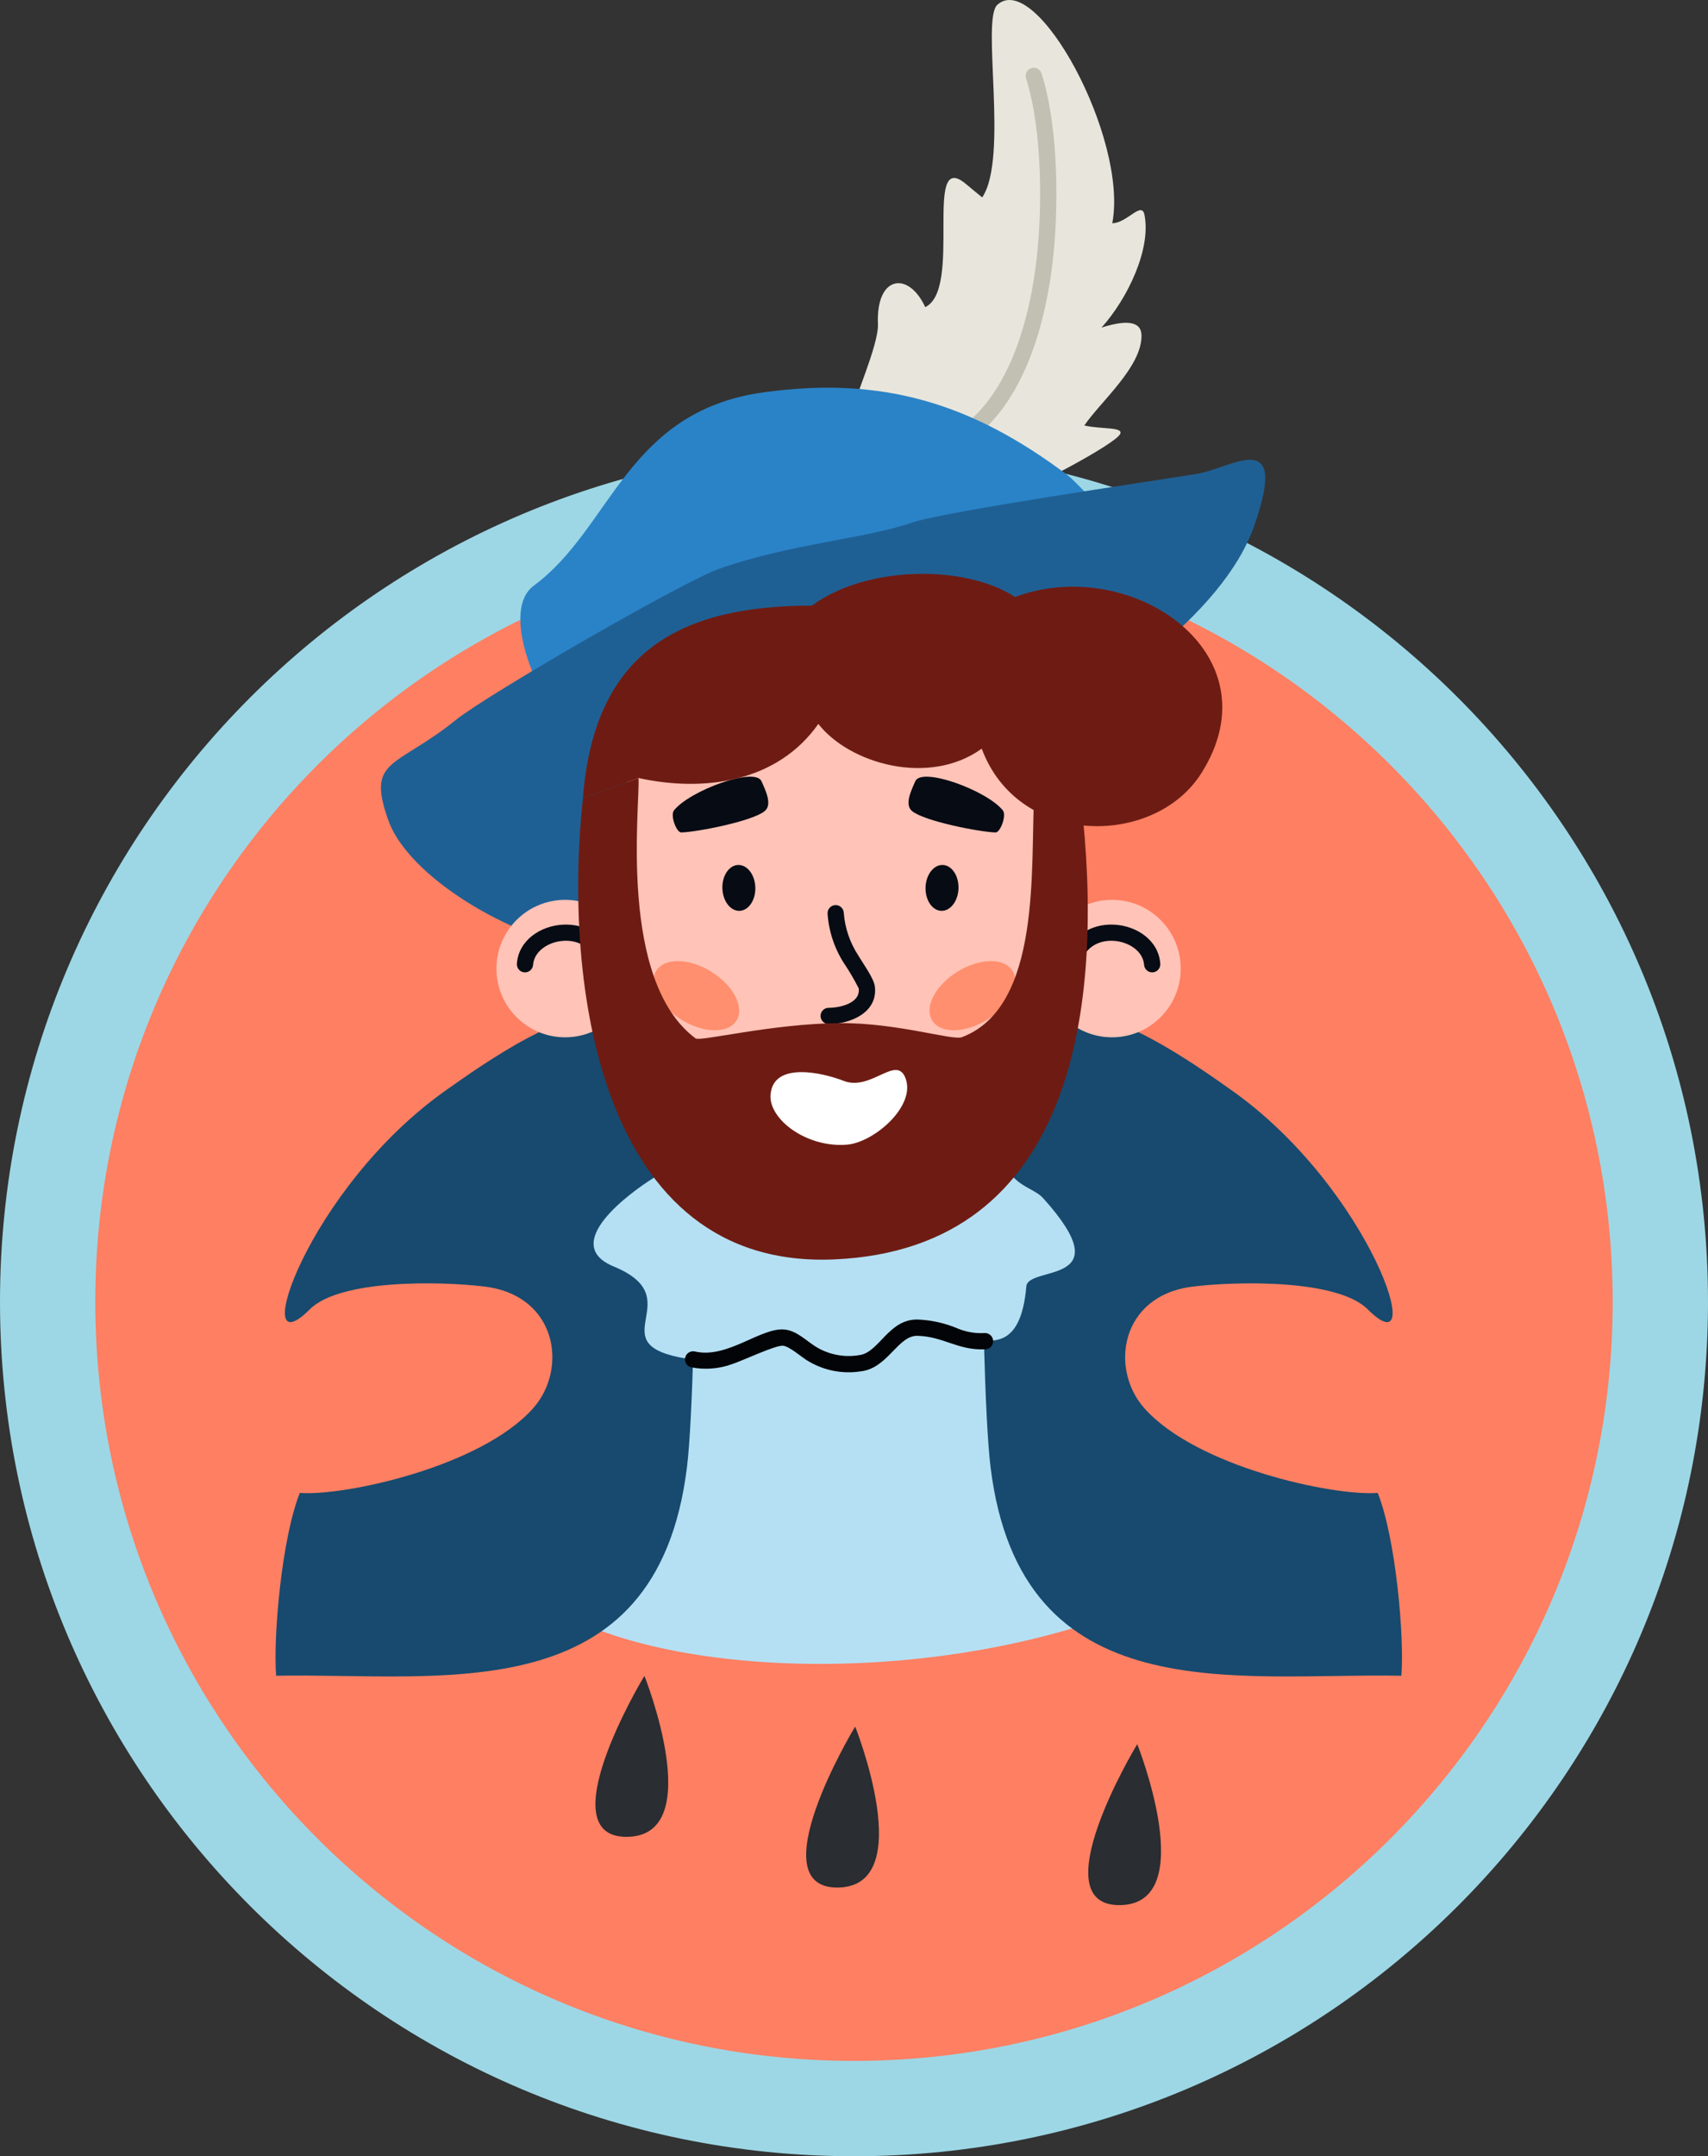 <?xml version="1.0" encoding="utf-8"?>
<!-- Generator: Adobe Illustrator 28.3.0, SVG Export Plug-In . SVG Version: 6.00 Build 0)  -->
<svg version="1.1" id="Laag_1" xmlns="http://www.w3.org/2000/svg" xmlns:xlink="http://www.w3.org/1999/xlink" x="0px" y="0px"
	 viewBox="0 0 291.487 367.782" style="enable-background:new 0 0 291.487 367.782;" xml:space="preserve">
<rect x="0" y="0" width="291.487" height="367.782" fill="#333333" stroke="none"/>
<style type="text/css">
	.st0{fill:#9DD7E5;}
	.st1{fill:#FF7F62;}
	.st2{fill:#2A2D31;}
	.st3{clip-path:url(#SVGID_00000057864661934277505900000014364236335569774492_);}
	.st4{fill-rule:evenodd;clip-rule:evenodd;fill:#2F79AA;}
	.st5{fill-rule:evenodd;clip-rule:evenodd;fill:#174A6E;}
	.st6{fill-rule:evenodd;clip-rule:evenodd;fill:#2A83C7;}
	.st7{fill-rule:evenodd;clip-rule:evenodd;fill:#B5E0F4;}
	.st8{fill-rule:evenodd;clip-rule:evenodd;fill:#1F6094;}
	.st9{fill-rule:evenodd;clip-rule:evenodd;fill:#D1AD81;}
	.st10{fill-rule:evenodd;clip-rule:evenodd;fill:#E8E6DC;}
	.st11{fill-rule:evenodd;clip-rule:evenodd;fill:#C1C0B3;}
	.st12{fill-rule:evenodd;clip-rule:evenodd;fill:#56A5D1;}
	.st13{fill-rule:evenodd;clip-rule:evenodd;fill:#FFC3B7;}
	.st14{fill-rule:evenodd;clip-rule:evenodd;fill:#070B14;}
	.st15{fill-rule:evenodd;clip-rule:evenodd;fill:#FF8F6E;}
	.st16{fill-rule:evenodd;clip-rule:evenodd;fill:#6E1C13;}
	.st17{fill-rule:evenodd;clip-rule:evenodd;fill:#FFFFFF;}
	.st18{fill-rule:evenodd;clip-rule:evenodd;fill:#020407;}
</style>
<g id="Group_20709" transform="translate(0 -808.272)">
	<g id="Group_20704" transform="translate(0 81.562)">
		<path id="Path_1293" class="st0" d="M291.487,948.748c0.001,80.492-65.25,145.743-145.742,145.744
			c-0.001,0-0.001,0-0.002,0C65.251,1094.492,0,1029.241,0,948.749
			c0-0,0-0.001,0-0.001c0-80.492,65.251-145.743,145.743-145.743l0,0
			c80.492-0.001,145.743,65.25,145.744,145.742
			C291.487,948.747,291.487,948.748,291.487,948.748"/>
	</g>
	<g id="Group_20705" transform="translate(16.264 97.826)">
		<path id="Path_1294" class="st1" d="M258.959,932.485c0,71.51-57.97,129.48-129.48,129.48
			c-0.001,0-0.002,0-0.003,0c-71.509-0.001-129.479-57.971-129.479-129.48
			s57.97-129.479,129.479-129.48c71.51,0,129.48,57.97,129.48,129.48l0,0"/>
	</g>
	<g id="Group_20706" transform="translate(101.617 291.123)">
		<path id="Path_1295" class="st2" d="M8.366,803.005c-0.6,0.9-16.5,27.745-2.849,27.445
			S8.366,803.005,8.366,803.005"/>
	</g>
	<g id="Group_20707" transform="translate(137.582 299.769)">
		<path id="Path_1296" class="st2" d="M8.366,803.005c-0.6,0.9-16.5,27.745-2.849,27.445
			S8.366,803.005,8.366,803.005"/>
	</g>
	<g id="Group_20708" transform="translate(185.721 302.769)">
		<path id="Path_1297" class="st2" d="M8.366,803.005c-0.6,0.9-16.5,27.745-2.849,27.445
			S8.366,803.005,8.366,803.005"/>
	</g>
</g>
<g>
	<defs>
		<path id="SVGID_1_" d="M16.264,222.038c-0.001,71.509,57.969,129.479,129.478,129.48
			c0,0,0.001,0,0.001,0l0,0c71.51,0.001,129.481-57.968,129.482-129.478
			c0-0.001,0-0.001,0-0.002l0,0c0-71.509-57.97-129.479-129.479-129.479
			c-0,0-0.001,0-0.001,0l0,0C74.236,92.558,16.265,150.527,16.264,222.036
			C16.264,222.037,16.264,222.037,16.264,222.038"/>
	</defs>
	<clipPath id="SVGID_00000057854174107832879750000004459113984824178600_">
		<use xlink:href="#SVGID_1_"  style="overflow:visible;"/>
	</clipPath>
	
		<g id="Group_20748" transform="translate(16.264 -710.446)" style="clip-path:url(#SVGID_00000057854174107832879750000004459113984824178600_);">
		<g id="Group_20710" transform="translate(186.569 162.08)">
			<path id="Path_1299" class="st4" d="M32.289,803.005l124.518,291.227
				c-3.657,26.006-44.884,39.958-68.687,40.729c-24.681,0.8-46.364,3-73.444,3H0
				L32.289,803.005z"/>
		</g>
		<g id="Group_20711" transform="translate(-90.982 161.954)">
			<path id="Path_1300" class="st4" d="M125.883,803.131L-0,1104.331
				c19.554,2.717,34.958,31.554,70.446,31.554c8.288,0,83.207-0.781,82.922-4.4
				l-3.008-328.48L125.883,803.131z"/>
		</g>
		<g id="Group_20712" transform="translate(218.858 159.45)">
			<path id="Path_1301" class="st5" d="M61.307,1108.673
				c-5.007-56.718,23.8-135.1,0.44-181.912
				c-21.638-43.353-40.341-79.411-61.747-121.126
				c65.315-22.266,96.744,103.52,101.6,127.354
				c2.967,14.531,36.645,178.935,31.621,181.009
				c-20.808,8.59-32.246,7.8-39.627,3.074
				c-14.824-9.487-18.4-11.847-32.287-8.4"/>
		</g>
		<g id="Group_20713" transform="translate(218.859 161.844)">
			<path id="Path_1302" class="st6" d="M0.348,906.589l-0.348-103.353
				c34.7-7.89,93.028,184.148,143.654,289.463
				c-0.718,11.468-21.7,14.676-30.819,14.676
				C84.954,1064.936,14.328,954.202,0.348,906.589"/>
		</g>
		<g id="Group_20714" transform="translate(-108.792 159.45)">
			<path id="Path_1303" class="st5" d="M73.578,1108.306c5.009-56.718-15-134.737,8.366-181.546
				c21.639-43.352,40.342-79.411,61.748-121.126
				C78.376,783.368,46.947,909.153,42.092,932.987
				c-9.64,47.279-5.236,96.575-34.363,142.485
				c-3.446,5.432-11.088,36.083-6.059,38.159c48.5,20.019,43.492-15.514,70.447-5.514
				L73.578,1108.306z"/>
		</g>
		<g id="Group_20715" transform="translate(-79.839 162.067)">
			<path id="Path_1304" class="st6" d="M116.379,885.121l-1.639-82.1
				c-9.586-0.6-32.662,19.7-55.674,45.555
				c-29.723,33.4-59.293,76.232-59.065,97.088
				c0.321,29.093,70.3,67.414,96.65,76.537
				c9.623-2.9,16.86-16.628,16.209-20.815
				c-8.57-12.012-38.7-45.525-52.935-55.521
				C79.118,915.121,109.849,891.235,116.379,885.121"/>
		</g>
		<g id="Group_20716" transform="translate(67.713 122.421)">
			<path id="Path_1305" class="st7" d="M88.193,803.005l-29.8,2.019l-28.171-0.919
				c-1.306,55.729-30.222,28.96-30.222,43.508c0,26.726,78.991,34.261,123.769,7.611
				C135.817,848.054,86.084,827.299,88.193,803.005"/>
		</g>
		<g id="Group_20717" transform="translate(31.094 171.066)">
			<path id="Path_1306" class="st6" d="M43.606,804.473l-43.606,20.729
				c1.708,51.335,5.909,127.689,23.793,181.436
				c12.05,23.057,140.211,23.03,150.431,0.367
				c11.73-48.125,21.991-110.926,17.576-181.8l-38.121-22.2
				C103.842,828.934,58.779,814.799,43.606,804.473"/>
		</g>
		<g id="Group_20718" transform="translate(53.607 178.561)">
			<path id="Path_1307" class="st8" d="M8.415,803.005l-8.408,4c-0.031,3.755,0.051,7.771,0.014,13.865
				C-0.093,839.689,0.666,858.56,1.97,877.332
				c3.235,44.49,9.082,88.752,17.509,132.557c2.749,0.812,5.721,1.552,8.892,2.212
				c-8.742-44.713-14.786-89.911-18.1-135.35c-1.29-18.563-2.039-37.224-1.93-55.835
				c0.052-8.4-0.14-12.68,0.073-17.911"/>
		</g>
		<g id="Group_20719" transform="translate(176.076 177.191)">
			<path id="Path_1308" class="st8" d="M0,1014.233c3.127-0.577,6.083-1.226,8.835-1.941
				c8.213-43.096,13.923-86.632,17.1-130.388
				c1.3-18.773,2.064-37.643,1.95-56.462
				c-0.048-8.029,0.109-12.452-0.055-17.42l-8.614-5.016
				c0.612,7.787,0.285,11.8,0.349,22.487
				c0.114,18.611-0.639,37.271-1.929,55.835C14.387,925.939,8.498,970.319,0,1014.233"
				/>
		</g>
		<g id="Group_20720" transform="translate(53.036 167.029)">
			<path id="Path_1309" class="st9" d="M14.676,803.005l-14.677,8.072l75.446,124.764v0.076
				l0.023-0.039l0.023,0.039v-0.076l75.445-124.764l-14.676-8.072L75.467,904.211
				L14.676,803.005z"/>
		</g>
		<g id="Group_20721" transform="translate(151.347 80.44)">
			<path id="Path_1310" class="st5" d="M0,838.049l13.8-34.689
				c7.677-2.431,22.651,8.3,28.73,12.58
				c23.778,16.756,33.995,48.114,23.27,37.393
				c-5.187-5.187-22.465-4.788-29.844-3.88
				c-12.4,1.526-14.226,14.035-8.29,20.73C36.58,880.233,60,885.233,67.512,884.646
				c3.114,7.837,4.56,24.678,4.035,31.188
				c-27.967-0.572-64.947,6.432-70.111-35.592
				C0.389,871.717,0,847.462,0,838.049"/>
		</g>
		<g id="Group_20722" transform="translate(30.759 80.44)">
			<path id="Path_1311" class="st5" d="M71.653,838.049l-13.8-34.689
				c-7.677-2.431-22.65,8.3-28.73,12.58
				C5.347,832.696-4.872,864.054,5.847,853.333
				c5.187-5.187,22.466-4.788,29.845-3.88
				c12.4,1.526,14.226,14.035,8.29,20.73
				c-8.908,10.05-32.33,15.05-39.84,14.463
				c-3.115,7.837-4.561,24.678-4.036,31.188
				c27.967-0.571,64.948,6.432,70.111-35.591c1.047-8.526,1.436-32.78,1.436-42.193"
				/>
		</g>
		<g id="Group_20723" transform="translate(85.043 108.286)">
			<path id="Path_1312" class="st7" d="M71.693,803.005l-61.391,0.022
				c-4.132,2.57-16.145,11.33-6.873,15.153c13.054,5.383-2.112,12.8,11.248,15.5
				c13.573,2.747,15.577-9.2,23.849,0.492c0.954,1.119,8.592,2.97,12.3-3.459
				c5.381-9.339,21.275,10.931,23.02-9.142c0.317-3.64,16.415,0,2.873-15.042
				C75.498,805.18,73.359,804.745,71.693,803.005"/>
		</g>
		<g id="Group_20724" transform="translate(129.159 -92.559)">
			<path id="Path_1313" class="st10" d="M28.987,886.395l-28.983-13.026
				c-0.041-1.406,4.555-11.512,4.4-15.058c-0.357-8.406,5.248-9.078,8.072-2.92
				c6.416-3.042-0.375-26.869,6.772-21.144c0.336,0.267,2.918,2.426,2.952,2.431
				c4.546-6.746-0.194-30.3,2.568-32.839c6.649-6.1,22.382,22.776,19.63,37.242
				c2.491,0,5.006-3.824,5.488-1.452c1.182,5.806-2.859,14.3-7.323,19.248
				c5.054-1.6,6.769-0.666,6.819,1.282c0.136,5.347-6.968,11.333-9.754,15.412
				c2.82,0.683,6.75,0.2,6.107,1.472c-0.881,1.75-15.522,9.449-16.747,9.352"/>
		</g>
		<g id="Group_20725" transform="translate(147.22 -81.003)">
			<path id="Path_1314" class="st11" d="M14.265,803.971c2.976,9.337,3.015,23.7,1.751,33.318
				c-1.367,10.381-4.973,22.809-13.809,29.309c-0.617,0.453-1.484,0.321-1.939-0.295
				c-0.452-0.617-0.32-1.483,0.295-1.938
				c8.148-5.994,11.447-17.892,12.7-27.438
				c1.207-9.191,1.2-23.187-1.645-32.115c-0.23-0.729,0.172-1.508,0.9-1.742
				c0.73-0.231,1.509,0.171,1.743,0.9"/>
		</g>
		<g id="Group_20726" transform="translate(72.536 -26.43)">
			<path id="Path_1315" class="st12" d="M102.49,827.236L4.892,856.221
				c-1.674-0.847-8.375-15.2-2.567-19.477c13.31-9.809,15.73-29.726,39.259-32.959
				c20.24-2.779,35.476,1.859,51.827,14.154c1.55,1.165,8.891,9.233,9.079,9.3"
				/>
		</g>
		<g id="Group_20727" transform="translate(48.747 -14.131)">
			<path id="Path_1316" class="st4" d="M37.428,886.475c-11.106,0.083-32.3-11.089-36.175-22.005
				c-3.772-10.615,1.23-8.787,11.563-17.118
				c5.334-4.3,38.825-23.661,45.035-25.81
				c12.342-4.272,24.727-5.063,32.687-7.8c5.569-1.915,39.869-6.913,48.767-8.344
				c5.929-1,15.723-8.29,9.739,8.837C138.415,844.656,66.663,871.724,37.428,886.475"/>
		</g>
		<g id="Group_20728" transform="translate(85.989 14.632)">
			<path id="Path_1317" class="st13" d="M40.359,902.804c22.23,0,40.361-22.416,40.361-49.9
				c0-27.484-18.131-49.9-40.361-49.9S0,825.42,0,852.904
				C0,880.388,18.131,902.804,40.359,902.804"/>
		</g>
		<g id="Group_20729" transform="translate(98.547 39.923)">
			<path id="Path_1318" class="st14" d="M1.454,812.512c2.767-0.085,12.15-1.922,14.238-3.644
				c1.334-1.1,0.174-3.472-0.549-5.1c-1.11-2.486-12.174,1.566-14.93,4.967
				c-0.685,0.841,0.416,3.8,1.241,3.773"/>
		</g>
		<g id="Group_20730" transform="translate(138.782 39.923)">
			<path id="Path_1319" class="st14" d="M14.85,812.512c-2.767-0.085-12.15-1.922-14.238-3.644
				c-1.334-1.1-0.174-3.472,0.549-5.1c1.109-2.486,12.174,1.566,14.93,4.967
				c0.685,0.841-0.416,3.8-1.241,3.773"/>
		</g>
		<g id="Group_20731" transform="translate(107.014 54.973)">
			<path id="Path_1320" class="st14" d="M2.693,803.007c1.552-0.049,2.866,1.662,2.932,3.824
				c0.066,2.162-1.137,3.949-2.689,4c-1.552,0.051-2.866-1.666-2.933-3.824
				S1.14,803.054,2.693,803.007"/>
		</g>
		<g id="Group_20732" transform="translate(141.687 54.973)">
			<path id="Path_1321" class="st14" d="M2.935,803.007c-1.553-0.049-2.867,1.662-2.932,3.824
				c-0.065,2.162,1.137,3.949,2.689,4c1.552,0.051,2.867-1.666,2.932-3.824
				S4.487,803.054,2.935,803.007"/>
		</g>
		<g id="Group_20733" transform="translate(161.793 60.924)">
			<path id="Path_1322" class="st13" d="M11.925,803.009c6.473,0.111,11.63,5.448,11.52,11.921
				c-0.111,6.473-5.448,11.631-11.921,11.52c-0.001,0-0.002-0-0.002-0
				c-6.473-0.111-11.631-5.449-11.52-11.923c0-0,0-0,0-0
				C0.115,808.055,5.453,802.899,11.925,803.009"/>
		</g>
		<g id="Group_20734" transform="translate(165.22 65.144)">
			<path id="Path_1323" class="st14" d="M0.015,810.081c1.512-10.3,15.942-8.408,16.516-0.409
				c0.053,0.763-0.521,1.426-1.284,1.482c-0.763,0.053-1.426-0.521-1.482-1.284
				c-0.339-4.709-9.972-6.428-11.006,0.614c-0.113,0.756-0.816,1.279-1.573,1.17
				C0.429,811.541-0.094,810.838,0.015,810.081"/>
		</g>
		<g id="Group_20735" transform="translate(68.456 60.924)">
			<path id="Path_1324" class="st13" d="M11.524,803.009c-6.473,0.111-11.631,5.448-11.522,11.921
				c0.112,6.474,5.45,11.631,11.924,11.52
				c6.473-0.111,11.631-5.448,11.52-11.921c-0-0.001-0-0.002-0-0.002
				C23.333,808.055,17.996,802.899,11.524,803.009"/>
		</g>
		<g id="Group_20736" transform="translate(71.943 65.144)">
			<path id="Path_1325" class="st14" d="M16.52,810.081c-1.512-10.3-15.942-8.408-16.516-0.409
				c-0.054,0.764,0.521,1.427,1.284,1.482c0.763,0.053,1.426-0.521,1.482-1.284
				c0.339-4.709,9.973-6.428,11.006,0.614c0.113,0.756,0.816,1.279,1.573,1.17
				c0.757-0.113,1.28-0.816,1.172-1.573"/>
		</g>
		<g id="Group_20737" transform="translate(123.773 61.818)">
			<path id="Path_1326" class="st14" d="M1.193,804.431c0.202,3.015,1.162,5.93,2.791,8.474
				c0.933,1.383,1.778,2.824,2.53,4.313c0.311,2.541-3.224,3.307-5.13,3.307
				c-0.766,0.001-1.386,0.621-1.387,1.387c0.003,0.764,0.623,1.383,1.387,1.384
				c3.709,0,8.425-1.959,7.88-6.417c-0.171-1.4-2.1-4.032-2.857-5.329
				c-1.405-2.157-2.246-4.633-2.445-7.2c-0.024-0.764-0.66-1.365-1.424-1.345
				C1.774,803.029,1.172,803.667,1.193,804.431"/>
		</g>
		<g id="Group_20738" transform="translate(95.261 71.377)">
			<path id="Path_1327" class="st15" d="M0.455,804.665c-1.399,2.265,0.537,5.997,4.322,8.337
				c3.785,2.34,7.989,2.4,9.388,0.132s-0.537-6-4.321-8.334
				C6.06,802.466,1.855,802.402,0.455,804.665"/>
		</g>
		<g id="Group_20739" transform="translate(142.369 71.377)">
			<path id="Path_1328" class="st15" d="M14.164,804.665c1.4,2.265-0.537,6-4.321,8.336
				s-7.989,2.4-9.388,0.132c-1.399-2.268,0.537-6,4.321-8.334
				c3.784-2.334,7.988-2.4,9.388-0.133"/>
		</g>
		<g id="Group_20740" transform="translate(82.41 40.144)">
			<path id="Path_1329" class="st16" d="M0.807,806.438l9.488-3.433
				c0.271,4.839-3.486,34.566,9.732,44.407c0.8,0.6,13.01-2.523,24.615-2.6
				c9.838-0.067,19.247,3.005,20.839,2.4
				c13.659-5.168,11.668-29.047,12.341-41.3l8,0.945
				c3.988,34.3-0.729,76.426-42.088,78.255
				C3.584,886.887-2.611,837.986,0.807,806.438"/>
		</g>
		<g id="Group_20741" transform="translate(83.217 5.316)">
			<path id="Path_1330" class="st16" d="M9.487,837.833c11.264,2.47,23.708,0.686,30.689-9.226
				c5.331,6.806,18.9,10.688,27.886,4.22
				c6.271,16.856,29.411,16.819,37.424,4.269
				c13.1-20.525-12.03-37.53-31.737-30.136
				c-8.342-5.494-25.226-5.494-34.673,1.468c-22.428,0-37.159,7.774-39.076,32.839
				L9.487,837.833z"/>
		</g>
		<g id="Group_20742" transform="translate(115.224 89.946)">
			<path id="Path_1331" class="st17" d="M22.997,804.278c-1.6-3.835-5.886,2.394-10.525,0.574
				c-3.393-1.333-12.059-3.422-12.463,2.411
				c-0.286,4.134,6.136,9.054,13.064,8.475c4.635-0.386,11.916-6.683,9.924-11.458
				"/>
		</g>
		<g id="Group_20743" transform="translate(-20.779 160.888)">
			<path id="Path_1332" class="st5" d="M55.68,804.197l-4.04,31.19
				c-23.247-4.316-35.926-2.506-51.637,14.368
				c-0.421,0.452,20.2-55.535,55.674-45.555"/>
		</g>
		<g id="Group_20744" transform="translate(218.858 161.193)">
			<path id="Path_1333" class="st5" d="M-0,803.891l4.035,31.188
				c23.247-4.316,32.735,11.088,46.428,35.847
				c0.3,0.54-14.994-77.018-50.463-67.038"/>
		</g>
		<g id="Group_20745" transform="translate(100.63 132.508)">
			<path id="Path_1334" class="st18" d="M1.705,808.455c5.544,1.307,11.333-4.219,15.383-3.736
				c2.007,0.24,3.544,1.845,5.19,2.887c2.222,1.387,4.876,1.91,7.458,1.471
				c3.4-0.4,5-6.2,10.015-6.07c2.381,0.097,4.723,0.631,6.911,1.575
				c1.421,0.566,2.949,0.816,4.476,0.73c0.764-0.037,1.415,0.549,1.456,1.313
				c0.039,0.764-0.547,1.415-1.311,1.457c-4.649,0.242-7.152-2.186-11.6-2.3
				c-3.333-0.086-5.064,5.512-9.615,6.053c-3.218,0.517-6.514-0.153-9.274-1.885
				c-0.977-0.618-2.966-2.348-4.035-2.477c-1.253-0.149-7.065,2.62-8.741,3.148
				c-2.226,0.802-4.628,0.987-6.95,0.534c-0.744-0.178-1.205-0.923-1.031-1.668
				C0.214,808.743,0.96,808.281,1.705,808.455"/>
		</g>
		<g id="Group_20746" transform="translate(218.753 249.95)">
			<path id="Path_1335" class="st18" d="M6.05,804.392c0,2.873-0.242,5.889-0.438,8.758
				c-0.3,4.4-0.655,8.8-1.025,13.2
				c-0.551,6.576-1.124,13.174-1.822,19.736c-0.081,0.761-0.764,1.313-1.525,1.233
				c-0.762-0.083-1.313-0.767-1.231-1.529c0.7-6.542,1.265-13.118,1.816-19.676
				c0.368-4.381,0.719-8.766,1.02-13.154c0.194-2.8,0.435-5.759,0.432-8.568
				c0.002-0.765,0.621-1.384,1.386-1.387
				C5.428,803.007,6.048,803.627,6.05,804.392"/>
		</g>
		<g id="Group_20747" transform="translate(32.433 238.785)">
			<path id="Path_1336" class="st18" d="M-0,804.391c0,2.874,0.242,5.89,0.44,8.759
				c0.3,4.4,0.654,8.8,1.024,13.2c0.552,6.577,1.123,13.175,1.822,19.736
				c0.095,0.76,0.788,1.299,1.548,1.204c0.74-0.093,1.275-0.754,1.21-1.497
				c-0.7-6.542-1.266-13.12-1.817-19.676c-0.367-4.382-0.719-8.767-1.02-13.155
				c-0.192-2.8-0.435-5.758-0.432-8.567c-0.001-0.766-0.621-1.386-1.387-1.388
				C0.623,803.008,0.003,803.627-0,804.391"/>
		</g>
	</g>
</g>
<g id="Group_20773" transform="translate(0 -808.272)">
	<g id="Group_20749" transform="translate(83.977 220.247)">
		<path id="Path_1338" class="st7" d="M88.193,803.005l-29.8,2.019l-28.171-0.919
			c-1.306,55.729-30.222,28.96-30.222,43.508c0,26.726,78.991,34.261,123.769,7.611
			C135.817,848.054,86.084,827.299,88.193,803.005"/>
	</g>
	<g id="Group_20750" transform="translate(167.611 178.266)">
		<path id="Path_1339" class="st5" d="M0,838.049l13.8-34.689
			c7.677-2.431,22.651,8.3,28.73,12.58
			c23.778,16.756,33.995,48.114,23.27,37.393
			c-5.187-5.187-22.465-4.788-29.844-3.88
			c-12.4,1.526-14.226,14.035-8.29,20.73C36.58,880.233,60,885.233,67.512,884.646
			c3.114,7.837,4.56,24.678,4.035,31.188c-27.967-0.572-64.947,6.432-70.111-35.592
			C0.389,871.717,0,847.462,0,838.049"/>
	</g>
	<g id="Group_20751" transform="translate(47.023 178.266)">
		<path id="Path_1340" class="st5" d="M71.653,838.049l-13.8-34.689
			c-7.677-2.431-22.65,8.3-28.73,12.58
			C5.347,832.696-4.872,864.054,5.847,853.333
			c5.187-5.187,22.466-4.788,29.845-3.88c12.4,1.526,14.226,14.035,8.29,20.73
			c-8.908,10.05-32.33,15.05-39.84,14.463
			c-3.115,7.837-4.561,24.678-4.036,31.188
			c27.967-0.571,64.948,6.432,70.111-35.591c1.047-8.526,1.436-32.78,1.436-42.193"/>
	</g>
	<g id="Group_20752" transform="translate(101.307 206.113)">
		<path id="Path_1341" class="st7" d="M71.693,803.005l-61.391,0.022
			c-4.132,2.57-16.145,11.33-6.873,15.153c13.054,5.383-2.112,12.8,11.248,15.5
			c13.573,2.747,15.577-9.2,23.849,0.492c0.954,1.119,8.592,2.97,12.3-3.459
			c5.381-9.339,21.275,10.931,23.02-9.142c0.317-3.64,16.415,0,2.873-15.042
			C75.498,805.18,73.359,804.745,71.693,803.005"/>
	</g>
	<g id="Group_20753" transform="translate(145.423 5.267)">
		<path id="Path_1342" class="st10" d="M28.987,886.395l-28.983-13.026
			c-0.041-1.406,4.555-11.512,4.4-15.058c-0.357-8.406,5.248-9.078,8.072-2.92
			c6.416-3.042-0.375-26.869,6.772-21.144c0.336,0.267,2.918,2.426,2.952,2.431
			c4.546-6.746-0.194-30.3,2.568-32.839c6.649-6.1,22.382,22.776,19.63,37.242
			c2.491,0,5.006-3.824,5.488-1.452c1.182,5.806-2.859,14.3-7.323,19.248
			c5.054-1.6,6.769-0.666,6.819,1.282c0.136,5.347-6.968,11.333-9.754,15.412
			c2.82,0.683,6.75,0.2,6.107,1.472c-0.881,1.75-15.522,9.449-16.747,9.352"/>
	</g>
	<g id="Group_20754" transform="translate(163.484 16.823)">
		<path id="Path_1343" class="st11" d="M14.265,803.971c2.976,9.337,3.015,23.7,1.751,33.318
			c-1.367,10.381-4.973,22.809-13.809,29.309c-0.617,0.453-1.484,0.321-1.939-0.295
			c-0.452-0.617-0.32-1.483,0.295-1.938c8.148-5.994,11.447-17.892,12.7-27.438
			c1.207-9.191,1.2-23.187-1.645-32.115c-0.23-0.729,0.172-1.508,0.9-1.742
			c0.73-0.231,1.509,0.171,1.743,0.9"/>
	</g>
	<g id="Group_20755" transform="translate(88.8 71.396)">
		<path id="Path_1344" class="st6" d="M102.49,827.236L4.892,856.221
			c-1.674-0.847-8.375-15.2-2.567-19.477c13.31-9.809,15.73-29.726,39.259-32.959
			c20.24-2.779,35.476,1.859,51.827,14.154c1.55,1.165,8.891,9.233,9.079,9.3"
			/>
	</g>
	<g id="Group_20756" transform="translate(65.011 83.695)">
		<path id="Path_1345" class="st8" d="M37.428,886.475c-11.106,0.083-32.3-11.089-36.175-22.005
			c-3.772-10.615,1.23-8.787,11.563-17.118
			c5.334-4.3,38.825-23.661,45.035-25.81
			c12.342-4.272,24.727-5.063,32.687-7.8c5.569-1.915,39.869-6.913,48.767-8.344
			c5.929-1,15.723-8.29,9.739,8.837C138.415,844.656,66.663,871.724,37.428,886.475"/>
	</g>
	<g id="Group_20757" transform="translate(102.254 112.458)">
		<path id="Path_1346" class="st13" d="M40.359,902.804c22.23,0,40.361-22.416,40.361-49.9
			c0-27.484-18.131-49.9-40.361-49.9S-0,825.42-0,852.904
			C-0,880.388,18.131,902.804,40.359,902.804"/>
	</g>
	<g id="Group_20758" transform="translate(114.812 137.75)">
		<path id="Path_1347" class="st14" d="M1.454,812.512c2.767-0.085,12.15-1.922,14.238-3.644
			c1.334-1.1,0.174-3.472-0.549-5.1c-1.11-2.486-12.174,1.566-14.93,4.967
			c-0.685,0.841,0.416,3.8,1.241,3.773"/>
	</g>
	<g id="Group_20759" transform="translate(155.047 137.75)">
		<path id="Path_1348" class="st14" d="M14.85,812.512c-2.767-0.085-12.15-1.922-14.238-3.644
			c-1.334-1.1-0.174-3.472,0.549-5.1c1.109-2.486,12.174,1.566,14.93,4.967
			c0.685,0.841-0.416,3.8-1.241,3.773"/>
	</g>
	<g id="Group_20760" transform="translate(123.278 152.799)">
		<path id="Path_1349" class="st14" d="M2.693,803.007c1.552-0.049,2.866,1.662,2.932,3.824
			c0.066,2.162-1.137,3.949-2.689,4c-1.552,0.051-2.866-1.666-2.933-3.824
			S1.14,803.054,2.693,803.007"/>
	</g>
	<g id="Group_20761" transform="translate(157.952 152.799)">
		<path id="Path_1350" class="st14" d="M2.935,803.007c-1.553-0.049-2.867,1.662-2.932,3.824
			c-0.065,2.162,1.137,3.949,2.689,4c1.552,0.051,2.867-1.666,2.932-3.824
			S4.487,803.054,2.935,803.007"/>
	</g>
	<g id="Group_20762" transform="translate(178.057 158.75)">
		<path id="Path_1351" class="st13" d="M11.925,803.009c6.473,0.111,11.63,5.448,11.52,11.921
			c-0.111,6.473-5.448,11.631-11.921,11.52c-0.001,0-0.002-0-0.002-0
			c-6.473-0.111-11.631-5.449-11.52-11.923c0-0,0-0,0-0
			C0.115,808.055,5.453,802.899,11.925,803.009"/>
	</g>
	<g id="Group_20763" transform="translate(181.484 162.971)">
		<path id="Path_1352" class="st14" d="M0.015,810.081c1.512-10.3,15.942-8.408,16.516-0.409
			c0.053,0.763-0.521,1.426-1.284,1.482c-0.763,0.053-1.426-0.521-1.482-1.284
			c-0.339-4.709-9.972-6.428-11.006,0.614c-0.113,0.756-0.816,1.279-1.573,1.17
			C0.429,811.541-0.094,810.838,0.015,810.081"/>
	</g>
	<g id="Group_20764" transform="translate(84.72 158.75)">
		<path id="Path_1353" class="st13" d="M11.524,803.009c-6.473,0.111-11.631,5.448-11.522,11.921
			c0.112,6.474,5.45,11.631,11.924,11.52
			c6.473-0.111,11.631-5.448,11.52-11.921c-0-0.001-0-0.002-0-0.002
			C23.333,808.055,17.996,802.899,11.524,803.009"/>
	</g>
	<g id="Group_20765" transform="translate(88.207 162.971)">
		<path id="Path_1354" class="st14" d="M16.52,810.081c-1.512-10.3-15.942-8.408-16.516-0.409
			c-0.054,0.764,0.521,1.427,1.284,1.482c0.763,0.053,1.426-0.521,1.482-1.284
			c0.339-4.709,9.973-6.428,11.006,0.614c0.113,0.756,0.816,1.279,1.573,1.17
			c0.757-0.113,1.28-0.816,1.172-1.573"/>
	</g>
	<g id="Group_20766" transform="translate(140.038 159.644)">
		<path id="Path_1355" class="st14" d="M1.193,804.431c0.202,3.015,1.162,5.93,2.791,8.474
			c0.933,1.383,1.778,2.824,2.53,4.313c0.311,2.541-3.224,3.307-5.13,3.307
			c-0.766,0.001-1.386,0.621-1.387,1.387c0.003,0.764,0.623,1.383,1.387,1.384
			c3.709,0,8.425-1.959,7.88-6.417c-0.171-1.4-2.1-4.032-2.857-5.329
			c-1.405-2.157-2.246-4.633-2.445-7.2c-0.024-0.764-0.66-1.365-1.424-1.345
			C1.774,803.029,1.172,803.667,1.193,804.431"/>
	</g>
	<g id="Group_20767" transform="translate(111.525 169.203)">
		<path id="Path_1356" class="st15" d="M0.455,804.665c-1.399,2.265,0.537,5.997,4.322,8.337
			c3.785,2.34,7.989,2.4,9.388,0.132s-0.537-6-4.321-8.334
			C6.06,802.466,1.855,802.402,0.455,804.665"/>
	</g>
	<g id="Group_20768" transform="translate(158.633 169.203)">
		<path id="Path_1357" class="st15" d="M14.164,804.665c1.4,2.265-0.537,6-4.321,8.336
			s-7.989,2.4-9.388,0.132c-1.399-2.268,0.537-6,4.321-8.334
			c3.784-2.334,7.988-2.4,9.388-0.133"/>
	</g>
	<g id="Group_20769" transform="translate(98.674 137.971)">
		<path id="Path_1358" class="st16" d="M0.807,806.438l9.488-3.433
			c0.271,4.839-3.486,34.566,9.732,44.407c0.8,0.6,13.01-2.523,24.615-2.6
			c9.838-0.067,19.247,3.005,20.839,2.4
			c13.659-5.168,11.668-29.047,12.341-41.3l8,0.945
			c3.988,34.3-0.729,76.426-42.088,78.255
			C3.584,886.887-2.611,837.986,0.807,806.438"/>
	</g>
	<g id="Group_20770" transform="translate(99.481 103.143)">
		<path id="Path_1359" class="st16" d="M9.487,837.833c11.264,2.47,23.708,0.686,30.689-9.226
			c5.331,6.806,18.9,10.688,27.886,4.22
			c6.271,16.856,29.411,16.819,37.424,4.269
			c13.1-20.525-12.03-37.53-31.737-30.136
			c-8.342-5.494-25.226-5.494-34.673,1.468c-22.428,0-37.159,7.774-39.076,32.839
			L9.487,837.833z"/>
	</g>
	<g id="Group_20771" transform="translate(131.488 187.773)">
		<path id="Path_1360" class="st17" d="M22.997,804.278c-1.6-3.835-5.886,2.394-10.525,0.574
			c-3.393-1.333-12.059-3.422-12.463,2.411c-0.286,4.134,6.136,9.054,13.064,8.475
			c4.635-0.386,11.916-6.683,9.924-11.458"/>
	</g>
	<g id="Group_20772" transform="translate(116.894 230.334)">
		<path id="Path_1361" class="st18" d="M1.705,808.455c5.544,1.307,11.333-4.219,15.383-3.736
			c2.007,0.24,3.544,1.845,5.19,2.887c2.222,1.387,4.876,1.91,7.458,1.471
			c3.4-0.4,5-6.2,10.015-6.07c2.381,0.097,4.723,0.631,6.911,1.575
			c1.421,0.566,2.949,0.816,4.476,0.73c0.764-0.037,1.415,0.549,1.456,1.313
			c0.039,0.764-0.547,1.415-1.311,1.457c-4.649,0.242-7.152-2.186-11.6-2.3
			c-3.333-0.086-5.064,5.512-9.615,6.053c-3.218,0.517-6.514-0.153-9.274-1.885
			c-0.977-0.618-2.966-2.348-4.035-2.477c-1.253-0.149-7.065,2.62-8.741,3.148
			c-2.226,0.802-4.628,0.987-6.95,0.534c-0.744-0.178-1.205-0.923-1.031-1.668
			C0.214,808.743,0.96,808.281,1.705,808.455"/>
	</g>
</g>
</svg>

